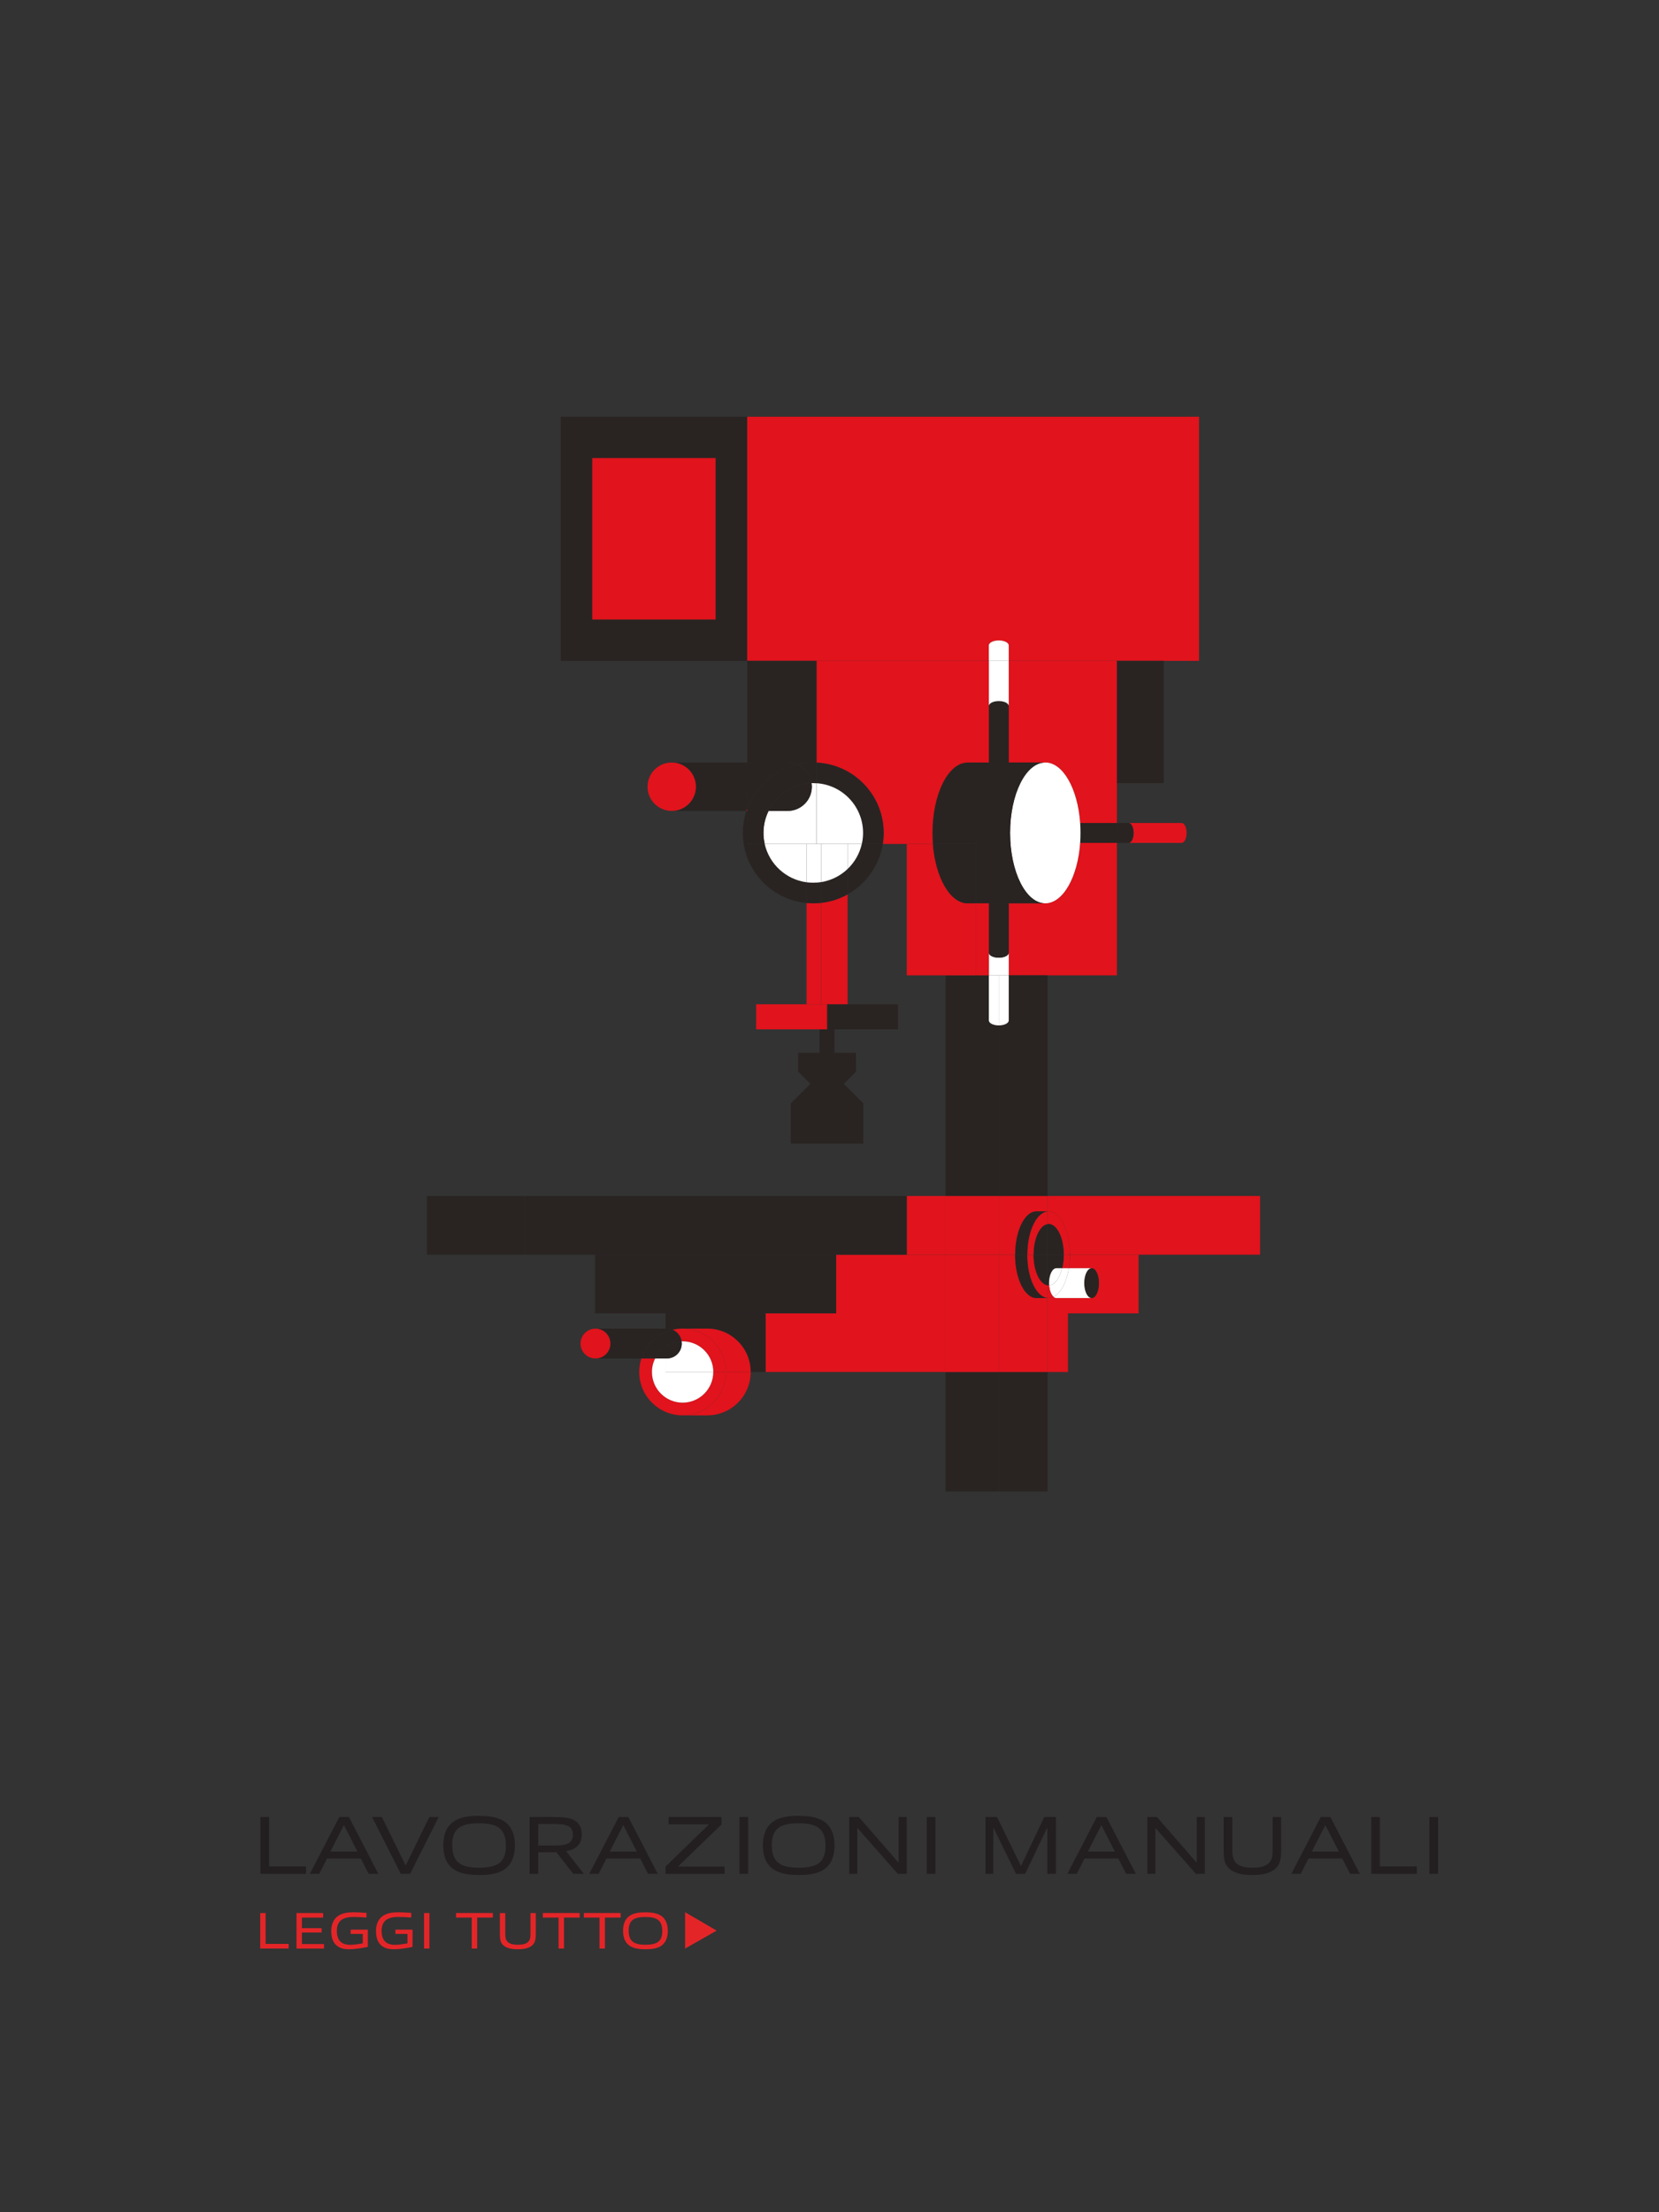 <svg xmlns="http://www.w3.org/2000/svg" id="Livello_1" viewBox="0 0 480 640"><rect x="0" y="0" width="480" height="640" fill="#333333" stroke="none"/><defs><style>.cls-1{fill:#292422;}.cls-1,.cls-2,.cls-3,.cls-4,.cls-5{stroke-width:0px;}.cls-2{fill:#231f20;}.cls-3{fill:#e1131c;}.cls-4{fill:#e42528;}.cls-5{fill:#fff;}</style></defs><path class="cls-2" d="M75.35,542.11v-16.44h2.5v14.28h10.68v2.16h-13.18Z"></path><path class="cls-2" d="M106.67,542.11l-2.28-4.44h-9.77l-2.26,4.44h-2.71l8.52-16.44h2.78l8.52,16.44h-2.81ZM99.55,528.09h-.1l-3.86,7.58h7.83l-3.86-7.58Z"></path><path class="cls-2" d="M115.96,542.11l-8.3-16.44h2.83l6.82,13.9h.12l6.79-13.9h2.71l-8.28,16.44h-2.69Z"></path><path class="cls-2" d="M146.04,540.76c-1.9,1.32-4.42,1.68-7.37,1.68-3.12,0-5.59-.41-7.46-1.7-2.11-1.49-2.95-3.91-2.95-6.86s.84-5.38,2.95-6.87c1.87-1.32,4.39-1.68,7.34-1.68,3.12,0,5.59.41,7.49,1.7,2.09,1.49,2.93,3.91,2.93,6.86s-.84,5.38-2.93,6.87ZM138.64,527.47c-5.5,0-7.8,1.61-7.8,6.34s2.23,6.53,7.73,6.53,7.8-1.61,7.8-6.36-2.23-6.5-7.73-6.5Z"></path><path class="cls-2" d="M165.86,542.11l-4.9-6.29c-.5.05-1.03.05-1.56.05h-3.67v6.24h-2.5v-16.44h6.53c3.22,0,5.38.12,6.91,1.27,1.13.84,1.63,2.09,1.63,3.74s-.43,2.78-1.56,3.67c-.72.62-1.73.98-2.95,1.2l5.14,6.55h-3.07ZM159.95,527.68h-4.22v6.24h4.25c3.77,0,5.78-.41,5.78-3.17s-2.3-3.07-5.81-3.07Z"></path><path class="cls-2" d="M187.51,542.11l-2.28-4.44h-9.77l-2.26,4.44h-2.71l8.52-16.44h2.78l8.52,16.44h-2.81ZM180.38,528.09h-.1l-3.86,7.58h7.83l-3.86-7.58Z"></path><path class="cls-2" d="M192.57,542.11v-2.11l12.46-12.1v-.12h-11.57v-2.11h15.31v2.11l-12.48,12.1v.12h13.37v2.11h-17.09Z"></path><path class="cls-2" d="M213.95,542.11v-16.44h2.5v16.44h-2.5Z"></path><path class="cls-2" d="M238.51,540.76c-1.9,1.32-4.42,1.68-7.37,1.68-3.12,0-5.59-.41-7.46-1.7-2.11-1.49-2.95-3.91-2.95-6.86s.84-5.38,2.95-6.87c1.87-1.32,4.39-1.68,7.34-1.68,3.12,0,5.59.41,7.49,1.7,2.09,1.49,2.93,3.91,2.93,6.86s-.84,5.38-2.93,6.87ZM231.11,527.47c-5.5,0-7.8,1.61-7.8,6.34s2.23,6.53,7.73,6.53,7.8-1.61,7.8-6.36-2.23-6.5-7.73-6.5Z"></path><path class="cls-2" d="M259.77,542.11l-11.66-13.23h-.07v13.23h-2.33v-16.44h2.78l11.45,13.15h.07v-13.15h2.33v16.44h-2.57Z"></path><path class="cls-2" d="M268.14,542.11v-16.44h2.5v16.44h-2.5Z"></path><path class="cls-2" d="M303.02,542.11v-13.23h-.1l-6.31,13.23h-2.64l-6.48-13.23h-.1v13.23h-2.26v-16.44h3.34l6.87,14.07h.12l6.67-14.07h3.38v16.44h-2.5Z"></path><path class="cls-2" d="M325.84,542.11l-2.28-4.44h-9.77l-2.26,4.44h-2.71l8.52-16.44h2.78l8.52,16.44h-2.81ZM318.71,528.09h-.1l-3.86,7.58h7.82l-3.86-7.58Z"></path><path class="cls-2" d="M346.02,542.11l-11.67-13.23h-.07v13.23h-2.33v-16.44h2.78l11.45,13.15h.07v-13.15h2.33v16.44h-2.57Z"></path><path class="cls-2" d="M355.91,540.81c-1.56-1.22-1.87-2.81-1.87-5.52v-9.62h2.5v9.46c0,1.73.19,3.02,1.25,3.98,1.03.96,2.76,1.22,4.58,1.22s3.53-.24,4.63-1.22c1.06-.94,1.22-2.18,1.22-3.94v-9.5h2.45v9.62c0,2.69-.34,4.32-1.92,5.54-1.78,1.37-4.18,1.61-6.41,1.61s-4.68-.26-6.43-1.63Z"></path><path class="cls-2" d="M390.64,542.11l-2.28-4.44h-9.77l-2.26,4.44h-2.71l8.52-16.44h2.78l8.52,16.44h-2.81ZM383.51,528.09h-.1l-3.86,7.58h7.82l-3.86-7.58Z"></path><path class="cls-2" d="M396.76,542.11v-16.44h2.5v14.28h10.68v2.16h-13.18Z"></path><path class="cls-2" d="M413.56,542.11v-16.44h2.5v16.44h-2.5Z"></path><polygon class="cls-4" points="198.22 553.21 207.35 558.53 198.22 563.72 198.22 553.21"></polygon><path class="cls-4" d="M75.29,563.72v-10.27h1.56v8.92h6.67v1.35h-8.24Z"></path><path class="cls-4" d="M85.79,563.72v-10.27h7.71v1.32h-6.15v3.06h5.7v1.25h-5.7v3.33h6.4v1.32h-7.96Z"></path><path class="cls-4" d="M101.1,563.93c-1.41,0-2.62-.21-3.66-1.05-1.23-1.02-1.6-2.58-1.6-4.29s.57-3.45,2.17-4.44c1.23-.74,2.71-.92,4.32-.92,1.19,0,2.37.08,3.71.17v1.35c-1.2-.09-2.54-.17-3.79-.17-3.27,0-4.79,1.3-4.79,4.02s1.3,4.04,3.86,4.04c1.11,0,2.4-.2,3.63-.41v-2.74h-3.49v-1.25h4.96v5.01c-1.68.33-3.54.67-5.31.67Z"></path><path class="cls-4" d="M114.05,563.93c-1.41,0-2.62-.21-3.66-1.05-1.23-1.02-1.6-2.58-1.6-4.29s.57-3.45,2.17-4.44c1.23-.74,2.71-.92,4.32-.92,1.18,0,2.37.08,3.71.17v1.35c-1.2-.09-2.54-.17-3.79-.17-3.27,0-4.79,1.3-4.79,4.02s1.3,4.04,3.85,4.04c1.11,0,2.4-.2,3.63-.41v-2.74h-3.49v-1.25h4.96v5.01c-1.68.33-3.54.67-5.31.67Z"></path><path class="cls-4" d="M122.69,563.72v-10.27h1.56v10.27h-1.56Z"></path><path class="cls-4" d="M136.49,563.72v-8.96h-4.54v-1.32h10.65v1.32h-4.54v8.96h-1.56Z"></path><path class="cls-4" d="M145.8,562.92c-.97-.77-1.17-1.75-1.17-3.45v-6.01h1.56v5.91c0,1.08.12,1.89.78,2.49.65.6,1.73.76,2.87.76s2.2-.15,2.89-.76c.66-.58.76-1.37.76-2.46v-5.94h1.53v6.01c0,1.68-.21,2.7-1.2,3.46-1.11.85-2.61,1-4,1s-2.93-.17-4.02-1.02Z"></path><path class="cls-4" d="M161.61,563.72v-8.96h-4.54v-1.32h10.65v1.32h-4.54v8.96h-1.56Z"></path><path class="cls-4" d="M173.46,563.72v-8.96h-4.54v-1.32h10.65v1.32h-4.54v8.96h-1.56Z"></path><path class="cls-4" d="M191.39,562.88c-1.19.83-2.76,1.05-4.61,1.05-1.95,0-3.5-.25-4.67-1.06-1.32-.93-1.84-2.45-1.84-4.29s.53-3.36,1.84-4.29c1.17-.83,2.75-1.05,4.59-1.05,1.95,0,3.5.25,4.68,1.06,1.3.93,1.83,2.45,1.83,4.29s-.52,3.36-1.83,4.29ZM186.77,554.58c-3.43,0-4.87,1-4.87,3.96s1.39,4.08,4.83,4.08,4.88-1,4.88-3.97-1.39-4.06-4.83-4.06Z"></path><path class="cls-3" d="M364.58,346v16.98h-55c0-6.93-2.77-12.55-6.18-12.55h-.3v-4.43h61.47Z"></path><path class="cls-3" d="M291.86,186.72c0-.8-1.29-1.44-2.88-1.44s-2.88.64-2.88,1.44v4.46h-69.91v-70.62h130.73v70.62h-55.06v-4.46Z"></path><path class="cls-3" d="M341.88,238.09c.8,0,1.44,1.29,1.44,2.88s-.64,2.88-1.44,2.88h-15.34c.79,0,1.44-1.29,1.44-2.88s-.65-2.88-1.44-2.88h15.34Z"></path><rect class="cls-1" x="323.16" y="191.18" width="13.58" height="35.38"></rect><path class="cls-3" d="M329.42,362.98v16.97h-20.42v16.98h-5.89v-21.4h.3c.49,0,.97-.12,1.43-.35.26.22.53.35.82.35h10.18c1.17,0,2.12-1.94,2.12-4.32s-.95-4.32-2.12-4.32h-6.55c.19-1.23.31-2.54.31-3.91h19.84Z"></path><path class="cls-1" d="M326.54,238.09c.79,0,1.44,1.29,1.44,2.88s-.65,2.88-1.44,2.88h-3.38v-5.76h3.38Z"></path><path class="cls-3" d="M323.16,243.84v38.33h-31.29v-20.84h10.57c5.14,0,9.39-7.61,10.09-17.49h10.64Z"></path><path class="cls-1" d="M323.16,238.09v5.76h-10.64c.07-.94.1-1.9.1-2.88s-.03-1.94-.1-2.88h10.64Z"></path><path class="cls-3" d="M323.16,226.56v11.53h-10.64c-.69-9.88-4.95-17.49-10.09-17.49h-10.57v-29.41h31.29v35.38Z"></path><ellipse class="cls-1" cx="315.83" cy="371.21" rx="2.12" ry="4.32"></ellipse><path class="cls-5" d="M309.27,366.89h6.55c-1.17,0-2.12,1.94-2.12,4.32s.95,4.32,2.12,4.32h-10.18c-.29,0-.56-.12-.82-.35,2.09-1,3.78-4.18,4.44-8.29Z"></path><path class="cls-5" d="M312.52,243.84c-.69,9.88-4.95,17.49-10.09,17.49-5.63,0-10.18-9.12-10.18-20.37s4.55-20.37,10.18-20.37c5.14,0,9.39,7.61,10.09,17.49.07.94.1,1.9.1,2.88s-.03,1.94-.1,2.88Z"></path><path class="cls-3" d="M307.77,362.98h1.81c0,1.37-.11,2.69-.31,3.91h-1.96c.3-1.18.46-2.51.46-3.91Z"></path><path class="cls-3" d="M309.58,362.98h-1.81c0-4.9-1.96-8.87-4.37-8.87-.1,0-.19.01-.3.02v-3.68c.1-.02.19-.02.3-.02,3.41,0,6.18,5.62,6.18,12.55Z"></path><path class="cls-5" d="M307.31,366.89h1.96c-.66,4.11-2.35,7.29-4.44,8.29-.67-.56-1.17-1.82-1.29-3.34,1.65-.1,3.08-2.09,3.77-4.95Z"></path><path class="cls-1" d="M303.11,362.98h4.67c0,1.4-.16,2.73-.46,3.91h-1.66c-1.17,0-2.12,1.94-2.12,4.32,0,.21.01.43.02.63-.05.01-.09.01-.14.01-.1,0-.19-.01-.3-.02v-8.85Z"></path><path class="cls-1" d="M307.77,362.98h-4.67v-8.85c.1-.01.19-.02.3-.02,2.41,0,4.37,3.97,4.37,8.87Z"></path><path class="cls-5" d="M305.65,366.89h1.66c-.68,2.86-2.11,4.85-3.77,4.95-.01-.2-.02-.42-.02-.63,0-2.38.95-4.32,2.12-4.32Z"></path><path class="cls-3" d="M303.54,371.84c.11,1.52.61,2.78,1.29,3.34-.46.22-.94.35-1.43.35-.1,0-.19,0-.3-.02v-3.68c.1.01.19.02.3.02.05,0,.09,0,.14-.01Z"></path><path class="cls-3" d="M303.4,350.43c-.1,0-.19,0-.3.02v-.02h.3Z"></path><path class="cls-3" d="M303.4,375.53h-.3v-.02c.1.02.19.02.3.02Z"></path><rect class="cls-1" x="288.99" y="396.92" width="14.12" height="34.56"></rect><path class="cls-3" d="M303.11,375.53v21.4h-14.12v-33.95h4.72c0,6.92,2.77,12.55,6.18,12.55h3.23Z"></path><path class="cls-1" d="M303.11,375.51v.02h-3.23c-3.41,0-6.18-5.63-6.18-12.55h3.52c0,6.72,2.6,12.22,5.88,12.53Z"></path><path class="cls-3" d="M303.11,371.83v3.68c-3.28-.31-5.88-5.81-5.88-12.53h1.81c0,4.7,1.81,8.55,4.07,8.85Z"></path><path class="cls-1" d="M303.11,362.98v8.85c-2.27-.31-4.07-4.16-4.07-8.85h4.07Z"></path><path class="cls-1" d="M303.11,354.13v8.85h-4.07c0-4.7,1.81-8.55,4.07-8.85Z"></path><path class="cls-3" d="M303.11,350.45v3.68c-2.27.31-4.07,4.16-4.07,8.85h-1.81c0-6.73,2.6-12.22,5.88-12.53Z"></path><path class="cls-1" d="M303.11,350.43v.02c-3.28.31-5.88,5.8-5.88,12.53h-3.52c0-6.93,2.77-12.55,6.18-12.55h3.23Z"></path><path class="cls-3" d="M303.11,346v4.43h-3.23c-3.41,0-6.18,5.62-6.18,12.55h-4.72v-16.98h14.12Z"></path><path class="cls-1" d="M291.86,295.21v-13.04h11.24v63.83h-14.12v-49.35c1.59,0,2.88-.64,2.88-1.44Z"></path><path class="cls-1" d="M291.86,220.6h10.57c-5.63,0-10.18,9.12-10.18,20.37s4.55,20.37,10.18,20.37h-20.02v-17.18h-12.5c-.08-1.04-.12-2.1-.12-3.19,0-11.25,4.55-20.37,10.18-20.37h11.89Z"></path><path class="cls-5" d="M291.86,282.17v13.04c0,.8-1.29,1.44-2.88,1.44v-14.48h2.88Z"></path><path class="cls-5" d="M288.99,282.17h-2.88v-6.54c0,.8,1.3,1.44,2.88,1.44s2.88-.64,2.88-1.44v6.54h-2.88Z"></path><path class="cls-1" d="M291.86,261.33v14.29c0,.8-1.29,1.44-2.88,1.44s-2.88-.64-2.88-1.44v-14.29h5.76Z"></path><path class="cls-1" d="M291.86,204.26v16.34h-5.76v-16.34c0-.8,1.3-1.44,2.88-1.44s2.88.64,2.88,1.44Z"></path><path class="cls-5" d="M291.86,191.18v13.08c0-.8-1.29-1.44-2.88-1.44s-2.88.64-2.88,1.44v-13.08h5.76Z"></path><path class="cls-5" d="M291.86,186.72v4.46h-5.76v-4.46c0-.8,1.3-1.44,2.88-1.44s2.88.64,2.88,1.44Z"></path><rect class="cls-1" x="273.59" y="396.92" width="15.4" height="34.56"></rect><rect class="cls-3" x="273.59" y="362.98" width="15.4" height="33.95"></rect><rect class="cls-3" x="273.59" y="346" width="15.4" height="16.98"></rect><path class="cls-1" d="M286.11,295.21c0,.8,1.3,1.44,2.88,1.44v49.35h-15.4v-63.83h12.52v13.04Z"></path><path class="cls-5" d="M288.99,282.17v14.48c-1.58,0-2.88-.64-2.88-1.44v-13.04h2.88Z"></path><polygon class="cls-3" points="286.11 275.63 286.11 282.17 282.41 282.17 282.41 261.33 286.11 261.33 286.11 275.63"></polygon><path class="cls-3" d="M286.11,204.26v16.34h-6.14c-5.63,0-10.18,9.12-10.18,20.37,0,1.08.04,2.14.12,3.19h-14.49c.16-1.04.25-2.1.25-3.19,0-10.93-8.62-19.85-19.43-20.34v-29.44h49.86v13.08Z"></path><path class="cls-3" d="M282.41,261.33v20.84h-20.05v-38.02h7.55c.77,9.74,4.97,17.18,10.06,17.18h2.44Z"></path><path class="cls-1" d="M282.41,244.15v17.18h-2.44c-5.08,0-9.29-7.44-10.06-17.18h12.5Z"></path><polygon class="cls-3" points="273.59 362.98 273.59 396.92 221.51 396.92 221.51 379.95 241.93 379.95 241.93 362.98 259.64 362.98 262.35 362.98 273.59 362.98"></polygon><rect class="cls-3" x="262.35" y="346" width="11.24" height="16.98"></rect><polygon class="cls-1" points="262.35 346 262.35 362.98 259.64 362.98 241.93 362.98 172.16 362.98 151.74 362.98 151.74 346 262.35 346"></polygon><polygon class="cls-1" points="241.46 297.79 239.3 297.79 239.3 290.54 245.24 290.54 259.83 290.54 259.83 297.79 241.46 297.79"></polygon><path class="cls-1" d="M255.67,240.97c0,1.08-.08,2.14-.25,3.19h-6.08c.23-1.02.36-2.09.36-3.19,0-7.64-5.93-13.88-13.46-14.37v-5.96c10.81.49,19.43,9.4,19.43,20.34Z"></path><path class="cls-1" d="M249.34,244.15h6.08c-.99,6.28-4.85,11.6-10.19,14.59v-7.35c2.02-1.93,3.47-4.42,4.1-7.24Z"></path><polygon class="cls-1" points="249.79 319.22 249.79 330.84 240.44 330.84 238.16 330.84 228.8 330.84 228.8 319.22 234.46 313.56 230.92 310.02 230.92 304.59 237.14 304.59 237.14 297.79 239.3 297.79 241.46 297.79 241.46 304.59 247.68 304.59 247.68 310.02 244.14 313.56 249.79 319.22"></polygon><path class="cls-5" d="M245.24,244.15h-8.99v-17.56c7.52.49,13.46,6.74,13.46,14.37,0,1.09-.12,2.16-.36,3.19h-4.1Z"></path><path class="cls-5" d="M245.24,244.15h4.1c-.63,2.82-2.08,5.31-4.1,7.24v-7.24Z"></path><path class="cls-3" d="M245.24,258.74v31.8h-7.64v-29.34c2.75-.31,5.33-1.16,7.64-2.46Z"></path><path class="cls-1" d="M245.24,251.39v7.35c-2.31,1.3-4.89,2.15-7.64,2.46v-6.01c2.94-.47,5.58-1.84,7.64-3.8Z"></path><path class="cls-5" d="M245.24,244.15v7.24c-2.05,1.96-4.7,3.33-7.64,3.8v-11.04h7.64Z"></path><polygon class="cls-1" points="241.93 362.98 241.93 379.95 221.51 379.95 192.58 379.95 172.16 379.95 172.16 362.98 241.93 362.98"></polygon><polygon class="cls-3" points="237.14 297.79 218.78 297.79 218.78 290.54 233.36 290.54 237.6 290.54 239.3 290.54 239.3 297.79 237.14 297.79"></polygon><path class="cls-3" d="M237.6,261.2v29.34h-4.24v-29.3c.63.06,1.28.09,1.93.09.78,0,1.55-.04,2.31-.13Z"></path><path class="cls-1" d="M237.6,255.19v6.01c-.76.09-1.53.13-2.31.13-.65,0-1.3-.03-1.93-.09v-6c.63.09,1.28.13,1.93.13.79,0,1.55-.06,2.31-.18Z"></path><path class="cls-5" d="M237.6,244.15v11.04c-.76.12-1.52.18-2.31.18-.65,0-1.3-.04-1.93-.13v-11.09h4.24Z"></path><path class="cls-5" d="M233.36,244.15h-12.11c-.23-1.02-.36-2.09-.36-3.19,0-2.29.53-4.44,1.48-6.36h5.52c3.86,0,7-3.13,7-7,0-.35-.03-.69-.09-1.03.16-.01.32-.01.48-.01.32,0,.63.01.95.03v17.56h-2.88Z"></path><path class="cls-1" d="M236.24,220.63v5.96c-.32-.02-.63-.03-.95-.03-.16,0-.32,0-.48.01-.35-2.46-1.99-4.5-4.21-5.42,1.5-.37,3.07-.55,4.69-.55.32,0,.63.01.95.03Z"></path><path class="cls-1" d="M236.24,191.18v29.44c-.32-.02-.63-.03-.95-.03-1.61,0-3.19.18-4.69.55-.84-.36-1.75-.55-2.71-.55h-11.71v-29.41h20.05Z"></path><path class="cls-1" d="M234.81,226.57c.06.34.09.68.09,1.03,0,3.87-3.14,7-7,7h-5.52c2.28-4.62,6.97-7.86,12.44-8.03Z"></path><path class="cls-1" d="M233.36,255.24v6c-10.34-.97-18.44-9.68-18.44-20.28,0-2.23.36-4.36,1.02-6.36h.25v9.55h5.06c1.31,5.81,6.13,10.29,12.11,11.09Z"></path><path class="cls-5" d="M233.36,244.15v11.09c-5.98-.8-10.8-5.28-12.11-11.09h12.11Z"></path><path class="cls-1" d="M230.61,221.15c2.22.92,3.86,2.96,4.21,5.42-5.46.17-10.16,3.41-12.44,8.03h-6.19v-.72c2.35-6.33,7.75-11.17,14.42-12.73Z"></path><path class="cls-1" d="M227.9,220.6c.96,0,1.87.19,2.71.55-6.67,1.56-12.07,6.4-14.42,12.73v-13.28h11.71Z"></path><path class="cls-1" d="M216.19,234.6h6.19c-.95,1.92-1.48,4.07-1.48,6.36,0,1.09.12,2.16.36,3.19h-5.06v-9.55Z"></path><path class="cls-1" d="M221.51,379.95v16.98h-4.32c0-6.93-5.62-12.55-12.55-12.55h-7.15c-.99,0-1.96.11-2.88.34-.51-.21-1.08-.34-1.67-.34h-.37v-4.43h28.93Z"></path><path class="cls-3" d="M217.19,396.92h-7.15c0-6.93-5.62-12.55-12.55-12.55h7.15c6.93,0,12.55,5.62,12.55,12.55Z"></path><path class="cls-3" d="M210.05,396.92h7.15c0,6.93-5.62,12.55-12.55,12.55h-7.15c6.93,0,12.55-5.62,12.55-12.55Z"></path><path class="cls-3" d="M216.19,233.88v.72h-.25c.07-.25.15-.49.25-.72Z"></path><path class="cls-1" d="M216.19,220.6v13.28c-.09.23-.17.48-.25.72h-21.59c3.87,0,7-3.13,7-7s-3.13-7-7-7h21.84Z"></path><path class="cls-1" d="M216.19,179.22v11.97h-53.96v-70.62h53.96v58.65ZM207.04,179.22v-46.69h-35.67v46.69h35.67Z"></path><path class="cls-3" d="M210.05,396.92h-3.68c0-4.9-3.97-8.87-8.87-8.87-.1,0-.19,0-.3.01-.21-1.51-1.21-2.77-2.58-3.35.92-.22,1.89-.34,2.88-.34,6.93,0,12.55,5.62,12.55,12.55Z"></path><path class="cls-3" d="M206.37,396.92h3.68c0,6.93-5.62,12.55-12.55,12.55s-12.55-5.62-12.55-12.55c0-1.37.21-2.69.62-3.92h3.97c-.59,1.18-.92,2.51-.92,3.92,0,4.9,3.97,8.87,8.87,8.87s8.87-3.97,8.87-8.87Z"></path><rect class="cls-3" x="171.37" y="132.53" width="35.67" height="46.69"></rect><path class="cls-5" d="M206.37,396.92h-13.79v-3.92h.37c2.38,0,4.31-1.93,4.31-4.31,0-.21-.02-.43-.05-.63.1-.01.19-.01.3-.01,4.9,0,8.87,3.97,8.87,8.87Z"></path><path class="cls-5" d="M192.58,396.92h13.79c0,4.9-3.97,8.87-8.87,8.87s-8.87-3.97-8.87-8.87c0-1.41.33-2.74.92-3.92h3.03v3.92Z"></path><circle class="cls-3" cx="194.35" cy="227.6" r="7"></circle><path class="cls-1" d="M197.2,388.06c.03.2.05.42.05.63,0,2.38-1.93,4.31-4.31,4.31h-.37v-3.46c1.34-.89,2.92-1.43,4.62-1.48Z"></path><path class="cls-1" d="M194.62,384.71c1.37.58,2.37,1.84,2.58,3.35-1.7.05-3.29.59-4.62,1.48v-4.18c.65-.28,1.34-.49,2.04-.65Z"></path><path class="cls-1" d="M192.95,384.38c.59,0,1.16.12,1.67.34-.7.16-1.39.38-2.04.65v-.99h.37Z"></path><path class="cls-1" d="M192.58,389.54v3.46h-3.03c.68-1.41,1.74-2.6,3.03-3.46Z"></path><path class="cls-1" d="M192.58,385.37v4.18c-1.3.86-2.35,2.05-3.03,3.46h-3.97c1.13-3.44,3.71-6.22,7-7.64Z"></path><path class="cls-1" d="M192.58,384.38v.99c-3.3,1.42-5.87,4.2-7,7.64h-13.29c2.38,0,4.32-1.93,4.32-4.31s-1.94-4.32-4.32-4.32h20.3Z"></path><path class="cls-3" d="M172.28,384.38c2.38,0,4.32,1.93,4.32,4.32s-1.94,4.31-4.32,4.31-4.32-1.93-4.32-4.31,1.94-4.32,4.32-4.32Z"></path><rect class="cls-1" x="123.53" y="346" width="28.21" height="16.98"></rect></svg>